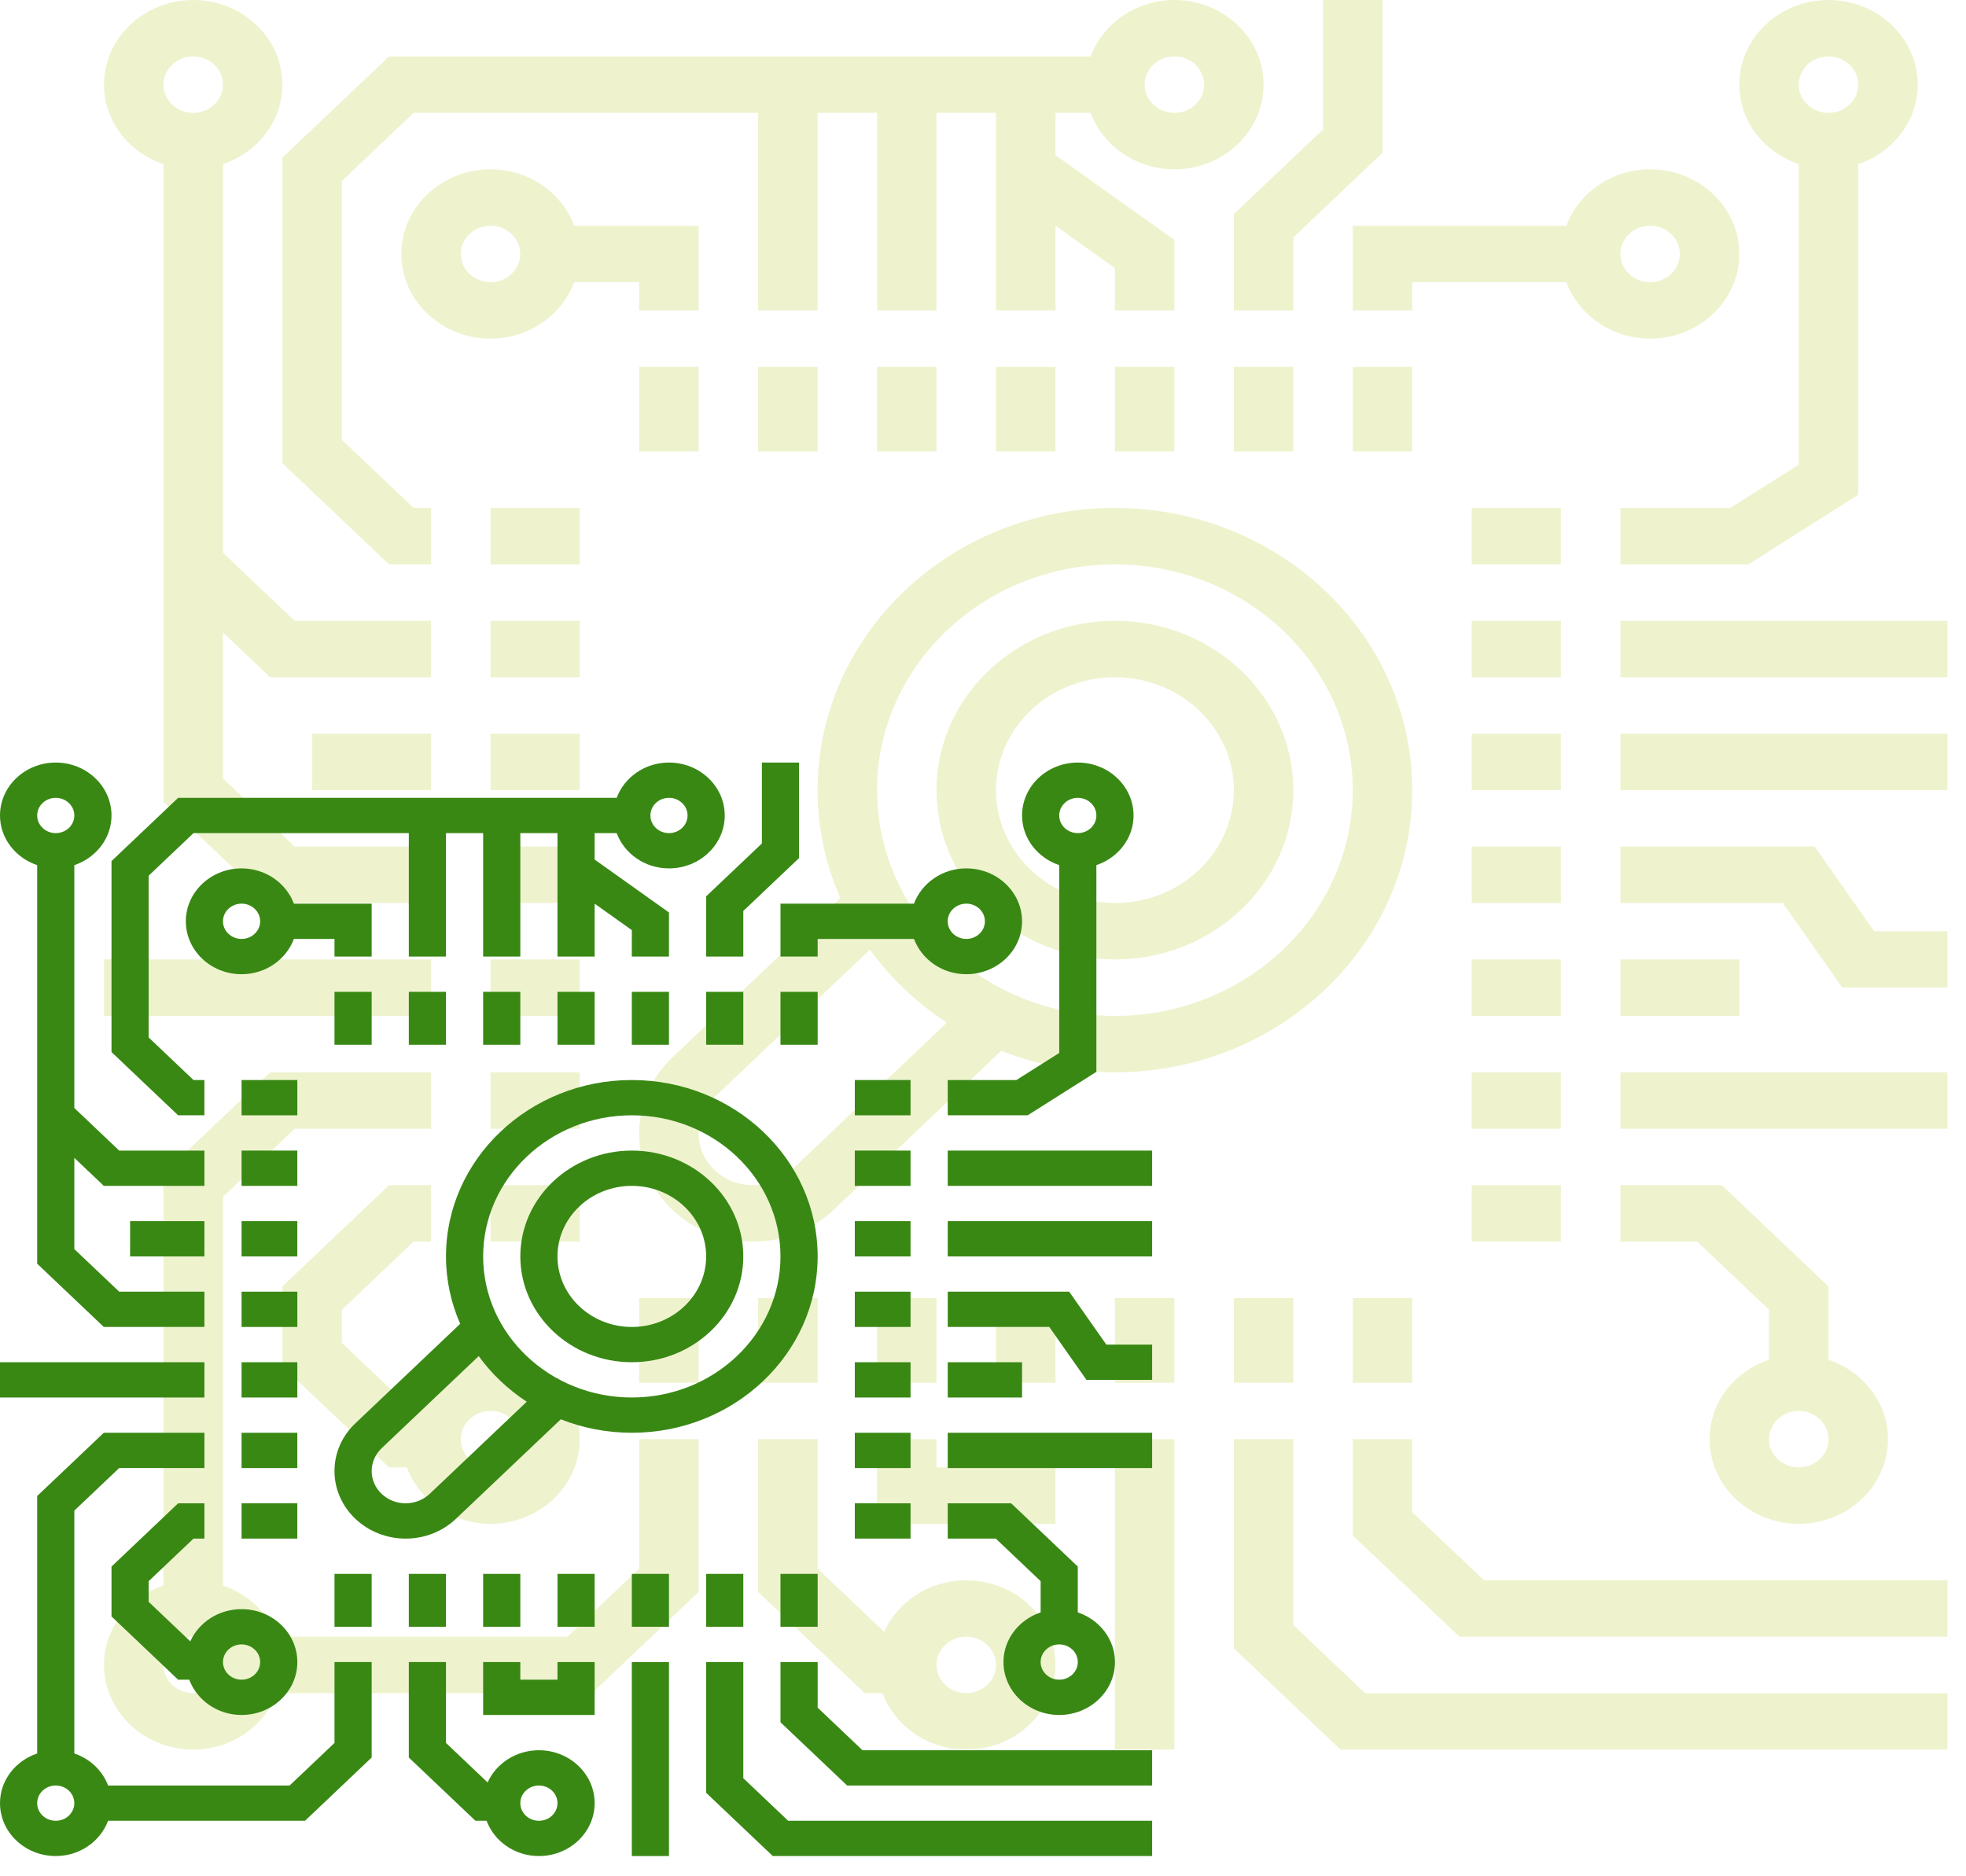 <svg xmlns="http://www.w3.org/2000/svg" width="88" height="84" viewBox="0 0 88 84" fill="none"><g id="Group 11"><g id="Group"><path id="Vector" d="M31.273 16.424H28.611V20.214H31.273V16.424Z" fill="#ABC50E" fill-opacity="0.2"></path><path id="Vector_2" d="M36.596 16.424H33.934V20.214H36.596V16.424Z" fill="#ABC50E" fill-opacity="0.2"></path><path id="Vector_3" d="M41.919 16.424H39.258V20.214H41.919V16.424Z" fill="#ABC50E" fill-opacity="0.2"></path><path id="Vector_4" d="M47.243 16.424H44.581V20.214H47.243V16.424Z" fill="#ABC50E" fill-opacity="0.2"></path><path id="Vector_5" d="M52.566 16.424H49.904V20.214H52.566V16.424Z" fill="#ABC50E" fill-opacity="0.2"></path><path id="Vector_6" d="M57.89 16.424H55.228V20.214H57.89V16.424Z" fill="#ABC50E" fill-opacity="0.2"></path><path id="Vector_7" d="M63.213 16.424H60.551V20.214H63.213V16.424Z" fill="#ABC50E" fill-opacity="0.2"></path><path id="Vector_8" d="M31.273 58.114H28.611V61.904H31.273V58.114Z" fill="#ABC50E" fill-opacity="0.2"></path><path id="Vector_9" d="M36.596 58.114H33.934V61.904H36.596V58.114Z" fill="#ABC50E" fill-opacity="0.2"></path><path id="Vector_10" d="M41.919 58.114H39.258V61.904H41.919V58.114Z" fill="#ABC50E" fill-opacity="0.2"></path><path id="Vector_11" d="M47.243 58.114H44.581V61.904H47.243V58.114Z" fill="#ABC50E" fill-opacity="0.2"></path><path id="Vector_12" d="M52.566 58.114H49.904V61.904H52.566V58.114Z" fill="#ABC50E" fill-opacity="0.2"></path><path id="Vector_13" d="M57.89 58.114H55.228V61.904H57.89V58.114Z" fill="#ABC50E" fill-opacity="0.2"></path><path id="Vector_14" d="M63.213 58.114H60.551V61.904H63.213V58.114Z" fill="#ABC50E" fill-opacity="0.2"></path><path id="Vector_15" d="M69.867 22.74H65.875V25.267H69.867V22.74Z" fill="#ABC50E" fill-opacity="0.2"></path><path id="Vector_16" d="M69.867 27.794H65.875V30.32H69.867V27.794Z" fill="#ABC50E" fill-opacity="0.2"></path><path id="Vector_17" d="M69.867 32.847H65.875V35.374H69.867V32.847Z" fill="#ABC50E" fill-opacity="0.2"></path><path id="Vector_18" d="M69.867 37.901H65.875V40.427H69.867V37.901Z" fill="#ABC50E" fill-opacity="0.2"></path><path id="Vector_19" d="M69.867 42.954H65.875V45.481H69.867V42.954Z" fill="#ABC50E" fill-opacity="0.2"></path><path id="Vector_20" d="M69.867 48.007H65.875V50.534H69.867V48.007Z" fill="#ABC50E" fill-opacity="0.2"></path><path id="Vector_21" d="M69.867 53.061H65.875V55.587H69.867V53.061Z" fill="#ABC50E" fill-opacity="0.2"></path><path id="Vector_22" d="M25.949 22.74H21.956V25.267H25.949V22.74Z" fill="#ABC50E" fill-opacity="0.2"></path><path id="Vector_23" d="M25.949 27.794H21.956V30.32H25.949V27.794Z" fill="#ABC50E" fill-opacity="0.2"></path><path id="Vector_24" d="M25.949 32.847H21.956V35.374H25.949V32.847Z" fill="#ABC50E" fill-opacity="0.2"></path><path id="Vector_25" d="M25.949 37.901H21.956V40.427H25.949V37.901Z" fill="#ABC50E" fill-opacity="0.2"></path><path id="Vector_26" d="M25.949 42.954H21.956V45.481H25.949V42.954Z" fill="#ABC50E" fill-opacity="0.2"></path><path id="Vector_27" d="M25.949 48.007H21.956V50.534H25.949V48.007Z" fill="#ABC50E" fill-opacity="0.2"></path><path id="Vector_28" d="M25.949 53.061H21.956V55.587H25.949V53.061Z" fill="#ABC50E" fill-opacity="0.2"></path><path id="Vector_29" d="M80.514 7.348V20.801L77.449 22.74H72.529V25.267H78.256L83.176 22.153V7.348C84.721 6.825 85.838 5.435 85.838 3.79C85.838 1.7 84.046 0 81.845 0C79.644 0 77.853 1.7 77.853 3.79C77.853 5.435 78.968 6.825 80.514 7.348ZM81.845 2.527C82.58 2.527 83.176 3.093 83.176 3.79C83.176 4.487 82.58 5.053 81.845 5.053C81.11 5.053 80.514 4.487 80.514 3.79C80.514 3.093 81.11 2.527 81.845 2.527Z" fill="#ABC50E" fill-opacity="0.2"></path><path id="Vector_30" d="M87.168 27.794H72.529V30.32H87.168V27.794Z" fill="#ABC50E" fill-opacity="0.2"></path><path id="Vector_31" d="M87.168 32.847H72.529V35.374H87.168V32.847Z" fill="#ABC50E" fill-opacity="0.2"></path><path id="Vector_32" d="M81.226 37.901H72.529V40.427H79.802L82.464 44.217H87.168V41.691H83.888L81.226 37.901Z" fill="#ABC50E" fill-opacity="0.2"></path><path id="Vector_33" d="M77.853 42.954H72.529V45.481H77.853V42.954Z" fill="#ABC50E" fill-opacity="0.2"></path><path id="Vector_34" d="M87.168 48.007H72.529V50.534H87.168V48.007Z" fill="#ABC50E" fill-opacity="0.2"></path><path id="Vector_35" d="M77.073 53.061H72.529V55.587H75.971L79.183 58.637V60.873C77.637 61.396 76.522 62.786 76.522 64.431C76.522 66.52 78.313 68.221 80.514 68.221C82.715 68.221 84.507 66.52 84.507 64.431C84.507 62.786 83.39 61.396 81.845 60.873V57.591L77.073 53.061ZM80.514 65.694C79.779 65.694 79.183 65.128 79.183 64.431C79.183 63.733 79.779 63.167 80.514 63.167C81.249 63.167 81.845 63.733 81.845 64.431C81.845 65.128 81.249 65.694 80.514 65.694Z" fill="#ABC50E" fill-opacity="0.2"></path><path id="Vector_36" d="M63.213 67.698V64.431H60.551V68.744L65.324 73.274H87.168V70.748H66.426L63.213 67.698Z" fill="#ABC50E" fill-opacity="0.2"></path><path id="Vector_37" d="M57.89 72.751V64.431H55.228V73.797L60 78.328H87.168V75.801H61.102L57.89 72.751Z" fill="#ABC50E" fill-opacity="0.2"></path><path id="Vector_38" d="M52.566 64.431H49.904V78.328H52.566V64.431Z" fill="#ABC50E" fill-opacity="0.2"></path><path id="Vector_39" d="M44.581 65.694H41.919V64.431H39.258V68.221H47.243V64.431H44.581V65.694Z" fill="#ABC50E" fill-opacity="0.2"></path><path id="Vector_40" d="M43.25 70.748C41.603 70.748 40.187 71.7 39.577 73.055L36.596 70.225V64.431H33.934V71.271L38.707 75.801H39.503C40.053 77.268 41.517 78.328 43.25 78.328C45.452 78.328 47.243 76.627 47.243 74.538C47.243 72.448 45.452 70.748 43.25 70.748ZM43.25 75.801C42.516 75.801 41.919 75.235 41.919 74.538C41.919 73.84 42.516 73.274 43.25 73.274C43.985 73.274 44.581 73.84 44.581 74.538C44.581 75.235 43.985 75.801 43.25 75.801Z" fill="#ABC50E" fill-opacity="0.2"></path><path id="Vector_41" d="M28.611 70.225L25.398 73.274H12.396C11.994 72.204 11.106 71.362 9.979 70.98V53.584L13.191 50.534H19.295V48.007H12.089L7.317 52.538V70.98C5.771 71.503 4.655 72.893 4.655 74.538C4.655 76.627 6.447 78.328 8.648 78.328C10.381 78.328 11.845 77.268 12.396 75.801H26.5L31.273 71.271V64.431H28.611V70.225ZM8.648 75.801C7.913 75.801 7.317 75.235 7.317 74.538C7.317 73.84 7.913 73.274 8.648 73.274C9.383 73.274 9.979 73.84 9.979 74.538C9.979 75.235 9.383 75.801 8.648 75.801Z" fill="#ABC50E" fill-opacity="0.2"></path><path id="Vector_42" d="M18.515 55.587H19.295V53.061H17.413L12.64 57.591V61.164L17.413 65.694H18.209C18.76 67.161 20.224 68.221 21.956 68.221C24.158 68.221 25.949 66.52 25.949 64.431C25.949 62.341 24.158 60.641 21.956 60.641C20.309 60.641 18.893 61.593 18.283 62.948L15.302 60.118V58.637L18.515 55.587ZM21.956 63.167C22.691 63.167 23.287 63.733 23.287 64.431C23.287 65.128 22.691 65.694 21.956 65.694C21.222 65.694 20.626 65.128 20.626 64.431C20.626 63.733 21.222 63.167 21.956 63.167Z" fill="#ABC50E" fill-opacity="0.2"></path><path id="Vector_43" d="M19.295 42.954H4.655V45.481H19.295V42.954Z" fill="#ABC50E" fill-opacity="0.2"></path><path id="Vector_44" d="M7.317 7.348V35.897L12.089 40.427H19.295V37.901H13.191L9.979 34.851V28.317L12.089 30.32H19.295V27.794H13.191L9.979 24.744V7.348C11.524 6.825 12.64 5.435 12.64 3.79C12.64 1.7 10.849 0 8.648 0C6.447 0 4.655 1.7 4.655 3.79C4.655 5.435 5.771 6.825 7.317 7.348ZM8.648 2.527C9.383 2.527 9.979 3.093 9.979 3.79C9.979 4.487 9.383 5.053 8.648 5.053C7.913 5.053 7.317 4.487 7.317 3.79C7.317 3.093 7.913 2.527 8.648 2.527Z" fill="#ABC50E" fill-opacity="0.2"></path><path id="Vector_45" d="M19.295 32.847H13.971V35.374H19.295V32.847Z" fill="#ABC50E" fill-opacity="0.2"></path><path id="Vector_46" d="M12.64 20.737L17.413 25.267H19.295V22.74H18.515L15.302 19.691V8.103L18.515 5.053H33.934V13.897H36.596V5.053H39.258V13.897H41.919V5.053H44.581V13.897H47.243V10.107L49.904 12.002V13.897H52.566V10.739L47.243 6.948V5.053H48.818C49.369 6.52 50.833 7.58 52.566 7.58C54.767 7.58 56.559 5.88 56.559 3.79C56.559 1.7 54.767 0 52.566 0C50.833 0 49.369 1.06 48.818 2.527H17.413L12.64 7.057V20.737ZM52.566 2.527C53.301 2.527 53.897 3.093 53.897 3.79C53.897 4.487 53.301 5.053 52.566 5.053C51.831 5.053 51.235 4.487 51.235 3.79C51.235 3.093 51.831 2.527 52.566 2.527Z" fill="#ABC50E" fill-opacity="0.2"></path><path id="Vector_47" d="M31.273 10.107H25.704C25.153 8.64 23.689 7.58 21.957 7.58C19.755 7.58 17.964 9.281 17.964 11.37C17.964 13.46 19.755 15.16 21.957 15.16C23.689 15.16 25.153 14.1 25.704 12.633H28.611V13.897H31.273V10.107ZM21.957 12.633C21.222 12.633 20.626 12.068 20.626 11.37C20.626 10.673 21.222 10.107 21.957 10.107C22.691 10.107 23.287 10.673 23.287 11.37C23.287 12.068 22.691 12.633 21.957 12.633Z" fill="#ABC50E" fill-opacity="0.2"></path><path id="Vector_48" d="M60.551 13.897H63.213V12.633H70.112C70.663 14.1 72.127 15.16 73.86 15.16C76.061 15.16 77.852 13.46 77.852 11.37C77.852 9.281 76.061 7.58 73.86 7.58C72.127 7.58 70.663 8.64 70.112 10.107H60.551V13.897ZM73.86 10.107C74.594 10.107 75.191 10.673 75.191 11.37C75.191 12.068 74.594 12.633 73.86 12.633C73.125 12.633 72.529 12.068 72.529 11.37C72.529 10.673 73.125 10.107 73.86 10.107Z" fill="#ABC50E" fill-opacity="0.2"></path><path id="Vector_49" d="M55.228 13.897H57.89V10.63L61.882 6.84V0H59.221V5.794L55.228 9.584V13.897Z" fill="#ABC50E" fill-opacity="0.2"></path><path id="Vector_50" d="M49.904 42.954C54.308 42.954 57.89 39.554 57.89 35.374C57.89 31.193 54.308 27.794 49.904 27.794C45.501 27.794 41.919 31.193 41.919 35.374C41.919 39.554 45.501 42.954 49.904 42.954ZM49.904 30.32C52.84 30.32 55.228 32.587 55.228 35.374C55.228 38.161 52.84 40.427 49.904 40.427C46.969 40.427 44.581 38.161 44.581 35.374C44.581 32.587 46.969 30.32 49.904 30.32Z" fill="#ABC50E" fill-opacity="0.2"></path><path id="Vector_51" d="M44.817 47.043C46.386 47.662 48.102 48.007 49.904 48.007C57.243 48.007 63.213 42.34 63.213 35.374C63.213 28.408 57.243 22.74 49.904 22.74C42.566 22.74 36.596 28.408 36.596 35.374C36.596 37.084 36.959 38.714 37.611 40.203L30.103 47.331C29.14 48.245 28.611 49.459 28.611 50.751C28.611 53.417 30.897 55.587 33.705 55.587C35.067 55.587 36.346 55.084 37.308 54.171L44.817 47.043ZM49.904 25.267C55.775 25.267 60.551 29.801 60.551 35.374C60.551 40.946 55.775 45.48 49.904 45.48C44.034 45.48 39.258 40.946 39.258 35.374C39.258 29.801 44.034 25.267 49.904 25.267ZM33.705 53.061C32.364 53.061 31.273 52.025 31.273 50.751C31.273 50.142 31.532 49.547 31.985 49.118L38.938 42.517C39.866 43.795 41.033 44.903 42.38 45.784L35.426 52.385C34.974 52.814 34.347 53.061 33.705 53.061Z" fill="#ABC50E" fill-opacity="0.2"></path></g><g id="Group_2"><path id="Vector_52" d="M16.636 44.404H14.972V46.773H16.636V44.404Z" fill="#398814"></path><path id="Vector_53" d="M19.963 44.404H18.299V46.773H19.963V44.404Z" fill="#398814"></path><path id="Vector_54" d="M23.29 44.404H21.626V46.773H23.29V44.404Z" fill="#398814"></path><path id="Vector_55" d="M26.617 44.404H24.954V46.773H26.617V44.404Z" fill="#398814"></path><path id="Vector_56" d="M29.944 44.404H28.281V46.773H29.944V44.404Z" fill="#398814"></path><path id="Vector_57" d="M33.271 44.404H31.608V46.773H33.271V44.404Z" fill="#398814"></path><path id="Vector_58" d="M36.599 44.404H34.935V46.773H36.599V44.404Z" fill="#398814"></path><path id="Vector_59" d="M16.636 70.461H14.972V72.83H16.636V70.461Z" fill="#398814"></path><path id="Vector_60" d="M19.963 70.461H18.299V72.83H19.963V70.461Z" fill="#398814"></path><path id="Vector_61" d="M23.29 70.461H21.626V72.83H23.29V70.461Z" fill="#398814"></path><path id="Vector_62" d="M26.617 70.461H24.954V72.83H26.617V70.461Z" fill="#398814"></path><path id="Vector_63" d="M29.944 70.461H28.281V72.83H29.944V70.461Z" fill="#398814"></path><path id="Vector_64" d="M33.271 70.461H31.608V72.83H33.271V70.461Z" fill="#398814"></path><path id="Vector_65" d="M36.599 70.461H34.935V72.83H36.599V70.461Z" fill="#398814"></path><path id="Vector_66" d="M40.757 48.352H38.262V49.932H40.757V48.352Z" fill="#398814"></path><path id="Vector_67" d="M40.757 51.511H38.262V53.091H40.757V51.511Z" fill="#398814"></path><path id="Vector_68" d="M40.757 54.669H38.262V56.249H40.757V54.669Z" fill="#398814"></path><path id="Vector_69" d="M40.757 57.827H38.262V59.407H40.757V57.827Z" fill="#398814"></path><path id="Vector_70" d="M40.757 60.986H38.262V62.566H40.757V60.986Z" fill="#398814"></path><path id="Vector_71" d="M40.757 64.144H38.262V65.724H40.757V64.144Z" fill="#398814"></path><path id="Vector_72" d="M40.757 67.302H38.262V68.882H40.757V67.302Z" fill="#398814"></path><path id="Vector_73" d="M13.309 48.352H10.813V49.932H13.309V48.352Z" fill="#398814"></path><path id="Vector_74" d="M13.309 51.511H10.813V53.091H13.309V51.511Z" fill="#398814"></path><path id="Vector_75" d="M13.309 54.669H10.813V56.249H13.309V54.669Z" fill="#398814"></path><path id="Vector_76" d="M13.309 57.827H10.813V59.407H13.309V57.827Z" fill="#398814"></path><path id="Vector_77" d="M13.309 60.986H10.813V62.566H13.309V60.986Z" fill="#398814"></path><path id="Vector_78" d="M13.309 64.144H10.813V65.724H13.309V64.144Z" fill="#398814"></path><path id="Vector_79" d="M13.309 67.302H10.813V68.882H13.309V67.302Z" fill="#398814"></path><path id="Vector_80" d="M47.412 38.732V47.14L45.496 48.352H42.421V49.931H46L49.075 47.985V38.732C50.041 38.405 50.739 37.536 50.739 36.508C50.739 35.202 49.619 34.139 48.243 34.139C46.868 34.139 45.748 35.202 45.748 36.508C45.748 37.536 46.445 38.405 47.412 38.732ZM48.243 35.719C48.703 35.719 49.075 36.072 49.075 36.508C49.075 36.944 48.703 37.298 48.243 37.298C47.784 37.298 47.412 36.944 47.412 36.508C47.412 36.072 47.784 35.719 48.243 35.719Z" fill="#398814"></path><path id="Vector_81" d="M51.571 51.511H42.421V53.091H51.571V51.511Z" fill="#398814"></path><path id="Vector_82" d="M51.571 54.669H42.421V56.249H51.571V54.669Z" fill="#398814"></path><path id="Vector_83" d="M47.857 57.827H42.421V59.407H46.967L48.63 61.775H51.571V60.196H49.52L47.857 57.827Z" fill="#398814"></path><path id="Vector_84" d="M45.748 60.986H42.421V62.566H45.748V60.986Z" fill="#398814"></path><path id="Vector_85" d="M51.571 64.144H42.421V65.724H51.571V64.144Z" fill="#398814"></path><path id="Vector_86" d="M45.261 67.302H42.421V68.882H44.572L46.58 70.788V72.185C45.613 72.512 44.916 73.381 44.916 74.409C44.916 75.715 46.036 76.778 47.412 76.778C48.787 76.778 49.907 75.715 49.907 74.409C49.907 73.381 49.209 72.512 48.243 72.185V70.134L45.261 67.302ZM47.412 75.198C46.953 75.198 46.58 74.845 46.58 74.409C46.58 73.973 46.953 73.619 47.412 73.619C47.871 73.619 48.243 73.973 48.243 74.409C48.243 74.845 47.871 75.198 47.412 75.198Z" fill="#398814"></path><path id="Vector_87" d="M36.599 76.451V74.409H34.935V77.105L37.918 79.936H51.571V78.357H38.606L36.599 76.451Z" fill="#398814"></path><path id="Vector_88" d="M33.271 79.609V74.409H31.608V80.263L34.591 83.094H51.571V81.515H35.279L33.271 79.609Z" fill="#398814"></path><path id="Vector_89" d="M29.944 74.409H28.281V83.094H29.944V74.409Z" fill="#398814"></path><path id="Vector_90" d="M24.953 75.198H23.29V74.409H21.626V76.778H26.617V74.409H24.953V75.198Z" fill="#398814"></path><path id="Vector_91" d="M24.122 78.357C23.092 78.357 22.207 78.952 21.826 79.799L19.963 78.03V74.409H18.299V78.684L21.282 81.515H21.779C22.124 82.432 23.039 83.094 24.122 83.094C25.497 83.094 26.617 82.032 26.617 80.726C26.617 79.42 25.497 78.357 24.122 78.357ZM24.122 81.515C23.663 81.515 23.29 81.162 23.29 80.726C23.29 80.29 23.663 79.936 24.122 79.936C24.581 79.936 24.953 80.29 24.953 80.726C24.953 81.162 24.581 81.515 24.122 81.515Z" fill="#398814"></path><path id="Vector_92" d="M14.972 78.03L12.964 79.936H4.838C4.586 79.267 4.032 78.74 3.327 78.502V67.629L5.335 65.723H9.15V64.144H4.646L1.664 66.975V78.502C0.697 78.829 0 79.697 0 80.725C0 82.031 1.12 83.094 2.495 83.094C3.578 83.094 4.493 82.432 4.838 81.515H13.653L16.636 78.683V74.409H14.972V78.03ZM2.495 81.515C2.036 81.515 1.664 81.161 1.664 80.725C1.664 80.29 2.036 79.936 2.495 79.936C2.954 79.936 3.327 80.29 3.327 80.725C3.327 81.161 2.954 81.515 2.495 81.515Z" fill="#398814"></path><path id="Vector_93" d="M8.662 68.882H9.15V67.302H7.973L4.991 70.134V72.367L7.973 75.198H8.471C8.815 76.115 9.73 76.778 10.813 76.778C12.189 76.778 13.309 75.715 13.309 74.409C13.309 73.103 12.189 72.04 10.813 72.04C9.783 72.04 8.898 72.635 8.517 73.482L6.654 71.713V70.788L8.662 68.882ZM10.813 73.619C11.272 73.619 11.645 73.973 11.645 74.409C11.645 74.845 11.272 75.198 10.813 75.198C10.354 75.198 9.981 74.845 9.981 74.409C9.981 73.973 10.354 73.619 10.813 73.619Z" fill="#398814"></path><path id="Vector_94" d="M9.15 60.986H0V62.566H9.15V60.986Z" fill="#398814"></path><path id="Vector_95" d="M1.664 38.732V56.575L4.646 59.407H9.15V57.827H5.335L3.327 55.921V51.837L4.646 53.09H9.15V51.511H5.335L3.327 49.605V38.732C4.293 38.405 4.991 37.536 4.991 36.508C4.991 35.202 3.871 34.139 2.495 34.139C1.12 34.139 0 35.202 0 36.508C0 37.536 0.697 38.405 1.664 38.732ZM2.495 35.719C2.954 35.719 3.327 36.072 3.327 36.508C3.327 36.944 2.954 37.298 2.495 37.298C2.036 37.298 1.664 36.944 1.664 36.508C1.664 36.072 2.036 35.719 2.495 35.719Z" fill="#398814"></path><path id="Vector_96" d="M9.15 54.669H5.823V56.249H9.15V54.669Z" fill="#398814"></path><path id="Vector_97" d="M4.991 47.1L7.973 49.931H9.15V48.352H8.662L6.654 46.446V39.204L8.662 37.298H18.299V42.825H19.963V37.298H21.626V42.825H23.29V37.298H24.953V42.825H26.617V40.456L28.281 41.641V42.825H29.944V40.851L26.617 38.482V37.298H27.602C27.946 38.215 28.861 38.877 29.944 38.877C31.32 38.877 32.44 37.814 32.44 36.508C32.44 35.202 31.32 34.139 29.944 34.139C28.861 34.139 27.946 34.802 27.602 35.719H7.973L4.991 38.55V47.1ZM29.944 35.719C30.403 35.719 30.776 36.072 30.776 36.508C30.776 36.944 30.403 37.298 29.944 37.298C29.485 37.298 29.113 36.944 29.113 36.508C29.113 36.072 29.485 35.719 29.944 35.719Z" fill="#398814"></path><path id="Vector_98" d="M16.636 40.456H13.155C12.811 39.54 11.896 38.877 10.813 38.877C9.437 38.877 8.318 39.94 8.318 41.246C8.318 42.552 9.437 43.615 10.813 43.615C11.896 43.615 12.811 42.952 13.155 42.035H14.972V42.825H16.636V40.456ZM10.813 42.035C10.354 42.035 9.981 41.682 9.981 41.246C9.981 40.81 10.354 40.456 10.813 40.456C11.272 40.456 11.645 40.81 11.645 41.246C11.645 41.682 11.272 42.035 10.813 42.035Z" fill="#398814"></path><path id="Vector_99" d="M34.935 42.825H36.599V42.035H40.91C41.255 42.952 42.17 43.615 43.253 43.615C44.629 43.615 45.748 42.552 45.748 41.246C45.748 39.94 44.629 38.877 43.253 38.877C42.17 38.877 41.255 39.54 40.91 40.456H34.935V42.825ZM43.253 40.456C43.712 40.456 44.085 40.81 44.085 41.246C44.085 41.682 43.712 42.035 43.253 42.035C42.794 42.035 42.421 41.682 42.421 41.246C42.421 40.81 42.794 40.456 43.253 40.456Z" fill="#398814"></path><path id="Vector_100" d="M31.608 42.825H33.271V40.783L35.767 38.414V34.139H34.103V37.761L31.608 40.129V42.825Z" fill="#398814"></path><path id="Vector_101" d="M28.281 60.986C31.033 60.986 33.271 58.861 33.271 56.248C33.271 53.636 31.033 51.511 28.281 51.511C25.528 51.511 23.29 53.636 23.29 56.248C23.29 58.861 25.528 60.986 28.281 60.986ZM28.281 53.09C30.116 53.09 31.608 54.506 31.608 56.248C31.608 57.99 30.116 59.407 28.281 59.407C26.446 59.407 24.953 57.99 24.953 56.248C24.953 54.506 26.446 53.09 28.281 53.09Z" fill="#398814"></path><path id="Vector_102" d="M25.101 63.542C26.081 63.928 27.154 64.144 28.281 64.144C32.867 64.144 36.599 60.602 36.599 56.248C36.599 51.894 32.867 48.352 28.281 48.352C23.694 48.352 19.963 51.894 19.963 56.248C19.963 57.317 20.19 58.336 20.598 59.267L15.905 63.722C15.303 64.293 14.972 65.051 14.972 65.859C14.972 67.525 16.401 68.882 18.156 68.882C19.007 68.882 19.806 68.567 20.408 67.996L25.101 63.542ZM28.281 49.931C31.95 49.931 34.935 52.765 34.935 56.248C34.935 59.731 31.95 62.565 28.281 62.565C24.612 62.565 21.626 59.731 21.626 56.248C21.626 52.765 24.612 49.931 28.281 49.931ZM18.156 67.302C17.318 67.302 16.636 66.655 16.636 65.859C16.636 65.478 16.798 65.107 17.081 64.838L21.427 60.712C22.007 61.512 22.736 62.204 23.578 62.754L19.232 66.88C18.949 67.148 18.557 67.302 18.156 67.302Z" fill="#398814"></path></g></g></svg>